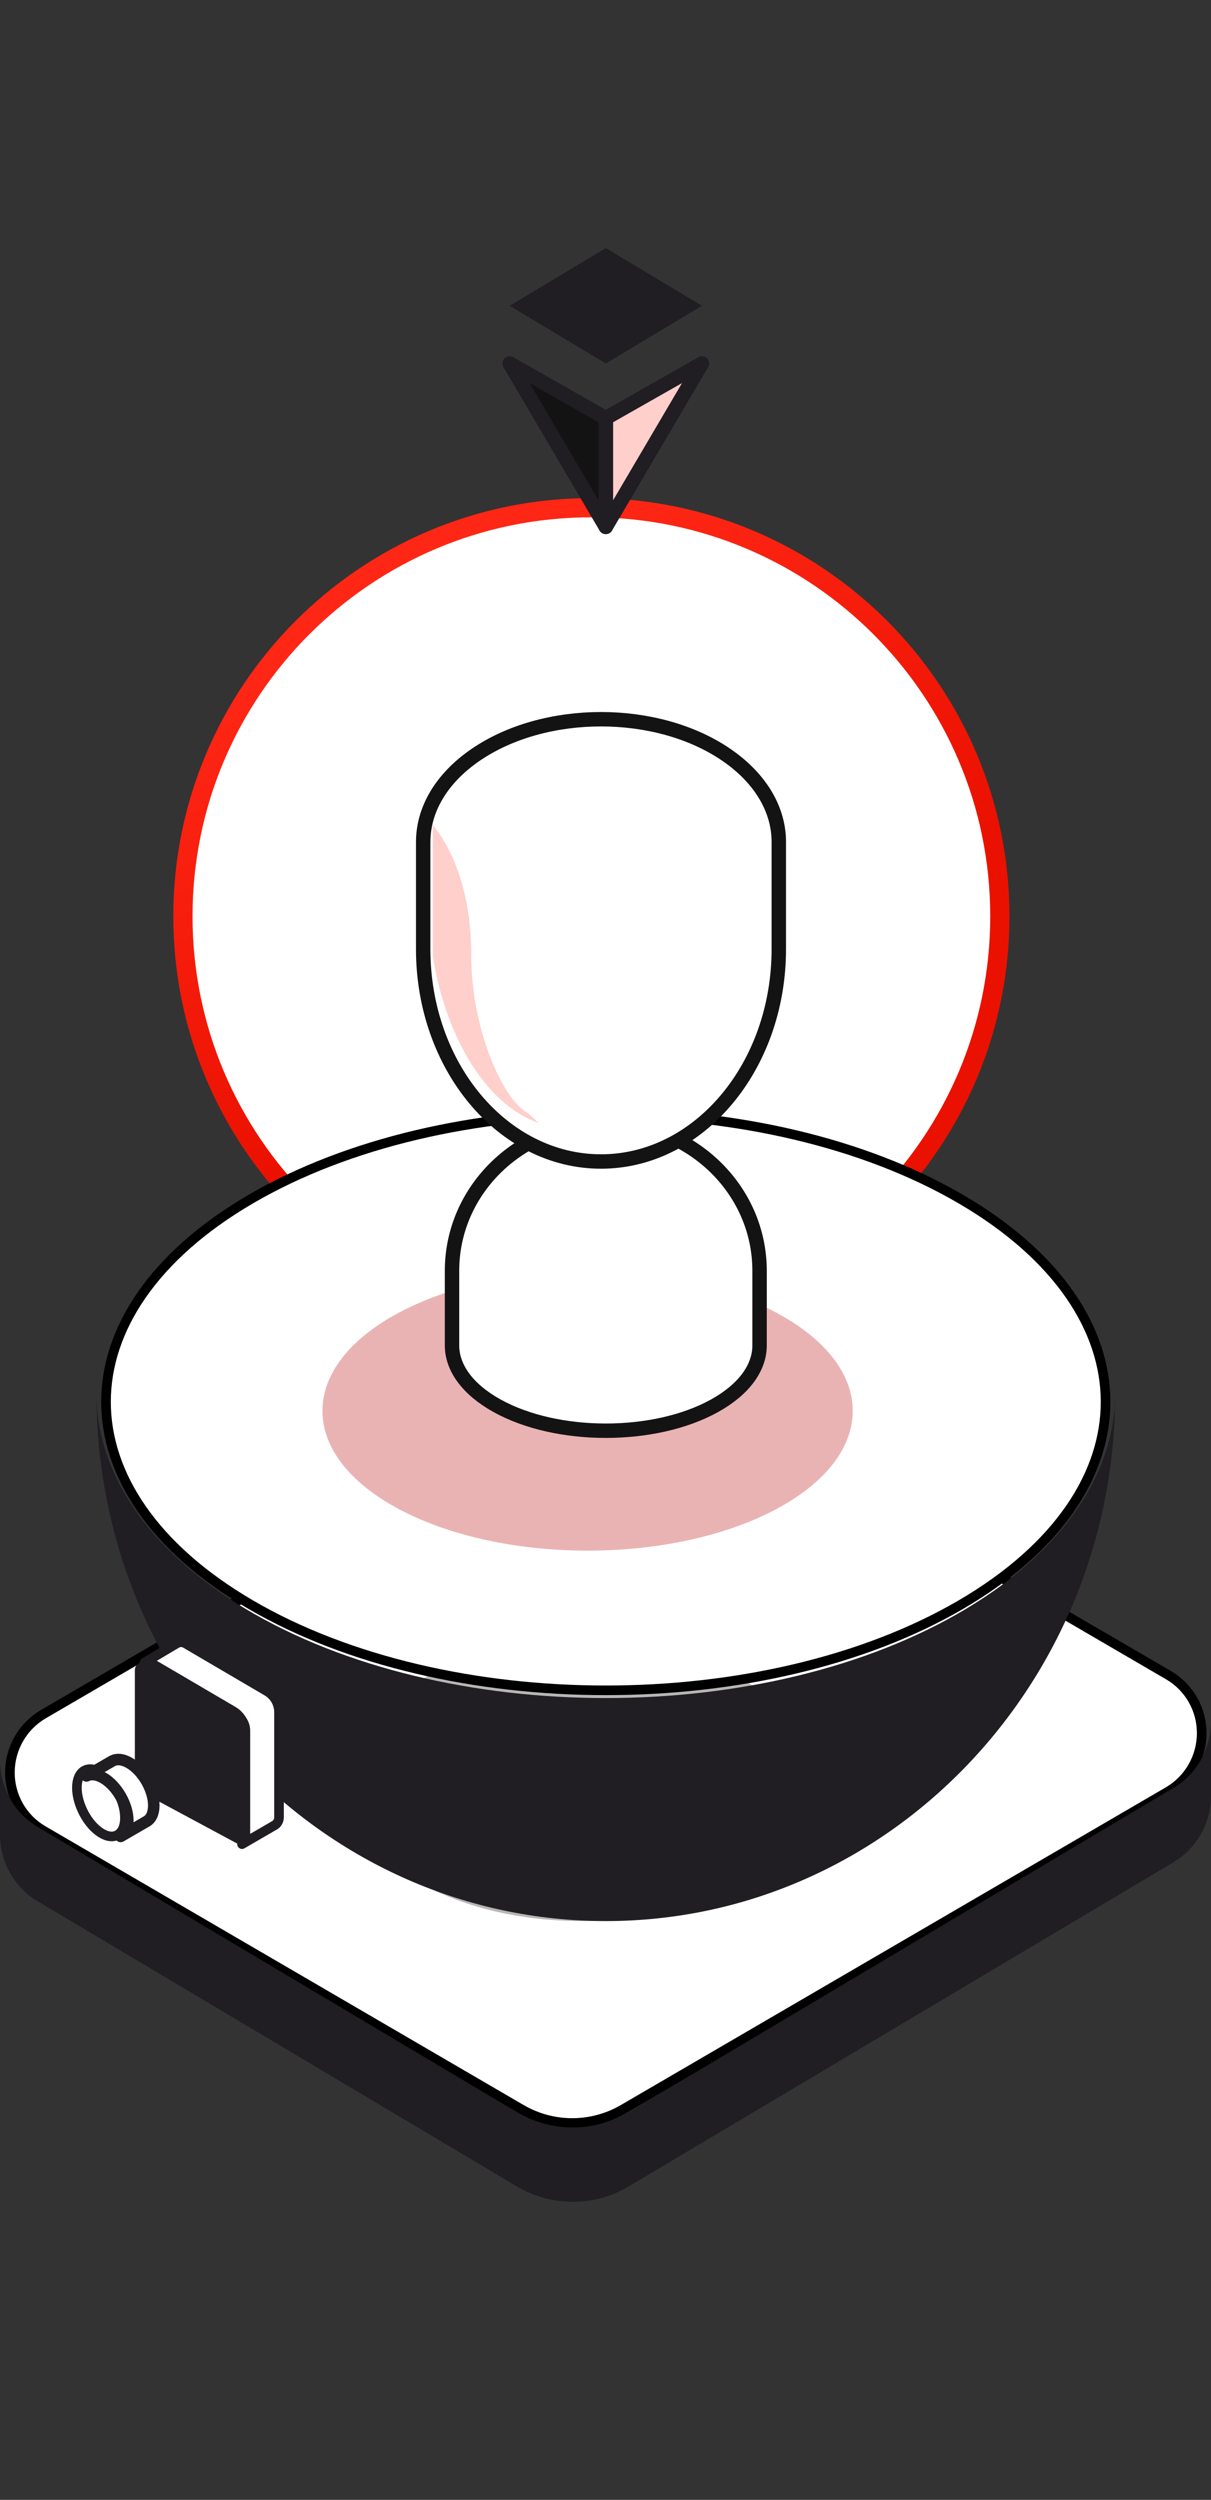 <?xml version="1.0" encoding="UTF-8"?>
<svg xmlns="http://www.w3.org/2000/svg" width="126" height="260" viewBox="0 0 126 260" fill="none">
  <rect x="0" y="0" width="126" height="260" fill="#333333" stroke="none"/>
  <g clip-path="url(#clip0_8179_38900)">
    <path d="M61.53 52.803C84.987 52.803 104.031 71.848 104.031 95.302C104.031 118.759 84.987 137.803 61.53 137.803C38.076 137.803 19.031 118.759 19.031 95.302C19.031 71.848 38.076 52.803 61.53 52.803Z" fill="white" stroke="url(#paint0_linear_8179_38900)" stroke-width="2"></path>
    <path d="M61.199 145.245C62.811 144.303 64.644 143.805 66.511 143.803C68.378 143.801 70.212 144.295 71.826 145.235L121.596 174.237C122.647 174.853 123.518 175.735 124.121 176.795C124.724 177.855 125.038 179.055 125.031 180.275C125.028 181.499 124.706 182.701 124.096 183.762C123.487 184.823 122.611 185.706 121.556 186.324L64.863 219.36C63.251 220.303 61.419 220.801 59.552 220.803C57.685 220.805 55.852 220.311 54.238 219.372L4.467 190.369C3.415 189.753 2.545 188.871 1.942 187.811C1.339 186.751 1.025 185.551 1.031 184.331C1.035 183.107 1.357 181.905 1.967 180.844C2.577 179.783 3.453 178.9 4.508 178.283L61.199 145.245Z" fill="white" stroke="black"></path>
    <path opacity="0.3" fill-rule="evenodd" clip-rule="evenodd" d="M43.204 175.048C52.767 169.388 68.295 169.388 77.859 175.048C87.422 180.707 87.422 189.898 77.859 195.559C68.295 201.218 52.767 201.218 43.204 195.559C33.64 189.898 33.64 180.708 43.204 175.048Z" fill="#150D0C"></path>
    <path fill-rule="evenodd" clip-rule="evenodd" d="M126 179V179.133C125.975 180.522 125.604 181.88 124.922 183.074C124.239 184.268 123.27 185.258 122.109 185.945L65.435 219.659C63.657 220.715 61.645 221.27 59.597 221.27C57.549 221.27 55.537 220.715 53.759 219.659L3.892 189.995C2.712 189.296 1.73 188.286 1.047 187.066C0.363 185.846 0.002 184.46 0 183.049V190.778C0.002 192.189 0.363 193.575 1.047 194.795C1.73 196.015 2.712 197.026 3.892 197.724L53.758 227.388C55.536 228.444 57.549 229 59.597 229C61.645 229 63.657 228.444 65.435 227.388L122.109 193.675C123.289 192.976 124.27 191.966 124.954 190.746C125.637 189.526 125.998 188.141 126 186.729V179Z" fill="#201D23"></path>
    <path fill-rule="evenodd" clip-rule="evenodd" d="M10.032 144.805C9.983 152.955 15.155 161.116 25.548 167.33C46.235 179.7 79.826 179.7 100.514 167.33C110.908 161.116 116.079 152.955 116.031 144.805V144.919C116.031 175.21 92.281 199.803 63.031 199.803C33.78 199.803 10.032 175.21 10.032 144.919V144.805Z" fill="#201D23"></path>
    <path d="M63.031 115.803C76.447 115.803 89.821 118.79 99.975 124.715C110.134 130.644 115.03 138.307 115.031 145.802C115.031 153.301 110.134 160.964 99.973 166.893C89.819 172.817 76.447 175.803 63.031 175.803C49.615 175.803 36.243 172.817 26.089 166.893C15.93 160.964 11.031 153.301 11.031 145.802C11.031 138.307 15.93 130.644 26.089 124.715C36.243 118.791 49.614 115.803 63.031 115.803Z" fill="white" stroke="black"></path>
    <g opacity="0.3">
      <path fill-rule="evenodd" clip-rule="evenodd" d="M41.625 136.46C52.394 130.785 69.878 130.785 80.647 136.46C91.416 142.133 91.416 151.347 80.647 157.02C69.88 162.695 52.394 162.695 41.625 157.02C30.857 151.347 30.857 142.133 41.625 136.46Z" fill="#BA0000"></path>
    </g>
    <path fill-rule="evenodd" clip-rule="evenodd" d="M47.031 139.934V132.167C47.031 123.681 54.195 116.803 63.03 116.803C71.868 116.803 79.031 123.682 79.031 132.167V139.934C79.031 142.205 77.469 144.476 74.347 146.207C68.102 149.669 57.961 149.669 51.717 146.207C48.593 144.476 47.031 142.205 47.031 139.934Z" fill="white" stroke="#141314" stroke-width="1.5" stroke-linecap="round" stroke-linejoin="round"></path>
    <path fill-rule="evenodd" clip-rule="evenodd" d="M44.033 87.553C44.033 84.289 45.838 81.024 49.447 78.536C56.669 73.559 68.395 73.559 75.617 78.536C79.226 81.024 81.031 84.289 81.031 87.553V98.718C81.031 110.915 72.748 120.803 62.533 120.803C52.315 120.803 44.031 110.915 44.031 98.72V87.552L44.033 87.553Z" fill="white" stroke="#141314" stroke-width="1.5" stroke-linecap="round" stroke-linejoin="round"></path>
    <path d="M45.031 99.366V85.803C46.366 87.419 49.032 91.617 49.032 99.366C49.032 107.114 52.366 114.542 55.033 115.833L56.031 116.803C49.633 114.477 46.031 106.147 45.031 99.366Z" fill="#FFCFCB"></path>
    <path fill-rule="evenodd" clip-rule="evenodd" d="M15.031 172.917C15.155 172.877 15.286 172.864 15.416 172.878C15.545 172.892 15.67 172.934 15.783 173L24.256 177.967C24.636 178.191 24.951 178.511 25.17 178.895C25.389 179.28 25.503 179.716 25.503 180.159V191.087C25.503 191.365 25.383 191.625 25.181 191.803C25.672 191.523 28.357 189.961 28.564 189.841C28.706 189.757 28.824 189.637 28.906 189.493C28.988 189.348 29.031 189.185 29.031 189.019V178.091C29.031 177.187 28.556 176.352 27.784 175.899L19.311 170.931C19.169 170.847 19.008 170.803 18.843 170.803C18.679 170.803 18.518 170.847 18.376 170.931C18.087 171.1 15.031 172.917 15.031 172.917Z" fill="white" stroke="#201D23" stroke-linecap="round" stroke-linejoin="round"></path>
    <path fill-rule="evenodd" clip-rule="evenodd" d="M26.031 179.986C26.029 179.558 25.908 179.139 25.68 178.77C25.451 178.402 25.124 178.098 24.731 177.889L15.494 172.925C15.345 172.845 15.177 172.803 15.006 172.803C14.835 172.803 14.667 172.845 14.518 172.925C14.371 173.003 14.248 173.117 14.163 173.255C14.077 173.393 14.032 173.551 14.031 173.711V184.621C14.031 185.485 14.526 186.284 15.331 186.716L24.568 191.682C24.87 191.844 25.242 191.844 25.544 191.682C25.691 191.603 25.814 191.489 25.899 191.351C25.985 191.213 26.03 191.056 26.031 190.896V179.986Z" fill="#201D23"></path>
    <path fill-rule="evenodd" clip-rule="evenodd" d="M10.531 184.173C11.911 185.036 13.031 187.14 13.031 188.868C13.031 190.595 11.911 191.298 10.532 190.433C9.152 189.569 8.031 187.465 8.031 185.738C8.031 184.01 9.151 183.309 10.531 184.173Z" fill="white"></path>
    <path d="M10.499 184.37C11.88 185.233 13 187.337 13 189.065C13 190.792 11.88 191.494 10.501 190.63C9.121 189.766 8 187.662 8 185.935C8 184.207 9.12 183.506 10.499 184.37Z" stroke="#201D23" stroke-linecap="round" stroke-linejoin="round"></path>
    <path fill-rule="evenodd" clip-rule="evenodd" d="M9.031 184.511L11.626 183.008C11.663 182.984 11.7 182.963 11.738 182.942C12.194 182.71 12.808 182.761 13.483 183.152C14.89 183.967 16.031 185.953 16.031 187.584C16.031 188.412 15.738 188.99 15.264 189.252L12.586 190.803C13.046 190.535 13.331 189.962 13.331 189.149C13.331 187.518 12.189 185.533 10.782 184.718C10.104 184.325 9.49 184.275 9.032 184.51L9.031 184.511Z" fill="white"></path>
    <path d="M9 184.707L11.595 183.204C11.63 183.181 11.668 183.159 11.707 183.14C12.163 182.907 12.777 182.958 13.451 183.349C14.859 184.163 16 186.15 16 187.781C16 188.609 15.706 189.186 15.232 189.448L12.555 191C13.015 190.732 13.299 190.159 13.299 189.346C13.299 187.715 12.157 185.73 10.751 184.914C10.073 184.522 9.457 184.472 9 184.707Z" stroke="#201D23" stroke-width="1.2" stroke-linecap="round" stroke-linejoin="round"></path>
    <path fill-rule="evenodd" clip-rule="evenodd" d="M73.031 90.803L63.031 108.803V96.821L73.031 90.804V90.803Z" fill="white"></path>
    <path fill-rule="evenodd" clip-rule="evenodd" d="M73.031 37.803L63.031 54.803V43.487L73.031 37.804V37.803Z" fill="#FFCFCB" stroke="#201D23" stroke-width="1.5" stroke-linecap="round" stroke-linejoin="round"></path>
    <path fill-rule="evenodd" clip-rule="evenodd" d="M63.031 43.486V54.803L53.031 37.803L63.031 43.486Z" fill="#141314" stroke="#201D23" stroke-width="1.5" stroke-linecap="round" stroke-linejoin="round"></path>
    <path fill-rule="evenodd" clip-rule="evenodd" d="M63.031 25.803L53.031 31.803L63.031 37.803L73.031 31.803L63.031 25.803Z" fill="#201D23"></path>
  </g>
  <defs>
    <linearGradient id="paint0_linear_8179_38900" x1="45.974" y1="60.718" x2="66.718" y2="103.932" gradientUnits="userSpaceOnUse">
      <stop stop-color="#FE2615"></stop>
      <stop offset="1" stop-color="#EB1100"></stop>
    </linearGradient>
    <clipPath id="clip0_8179_38900">
      <rect width="126" height="260" fill="white"></rect>
    </clipPath>
  </defs>
</svg>
